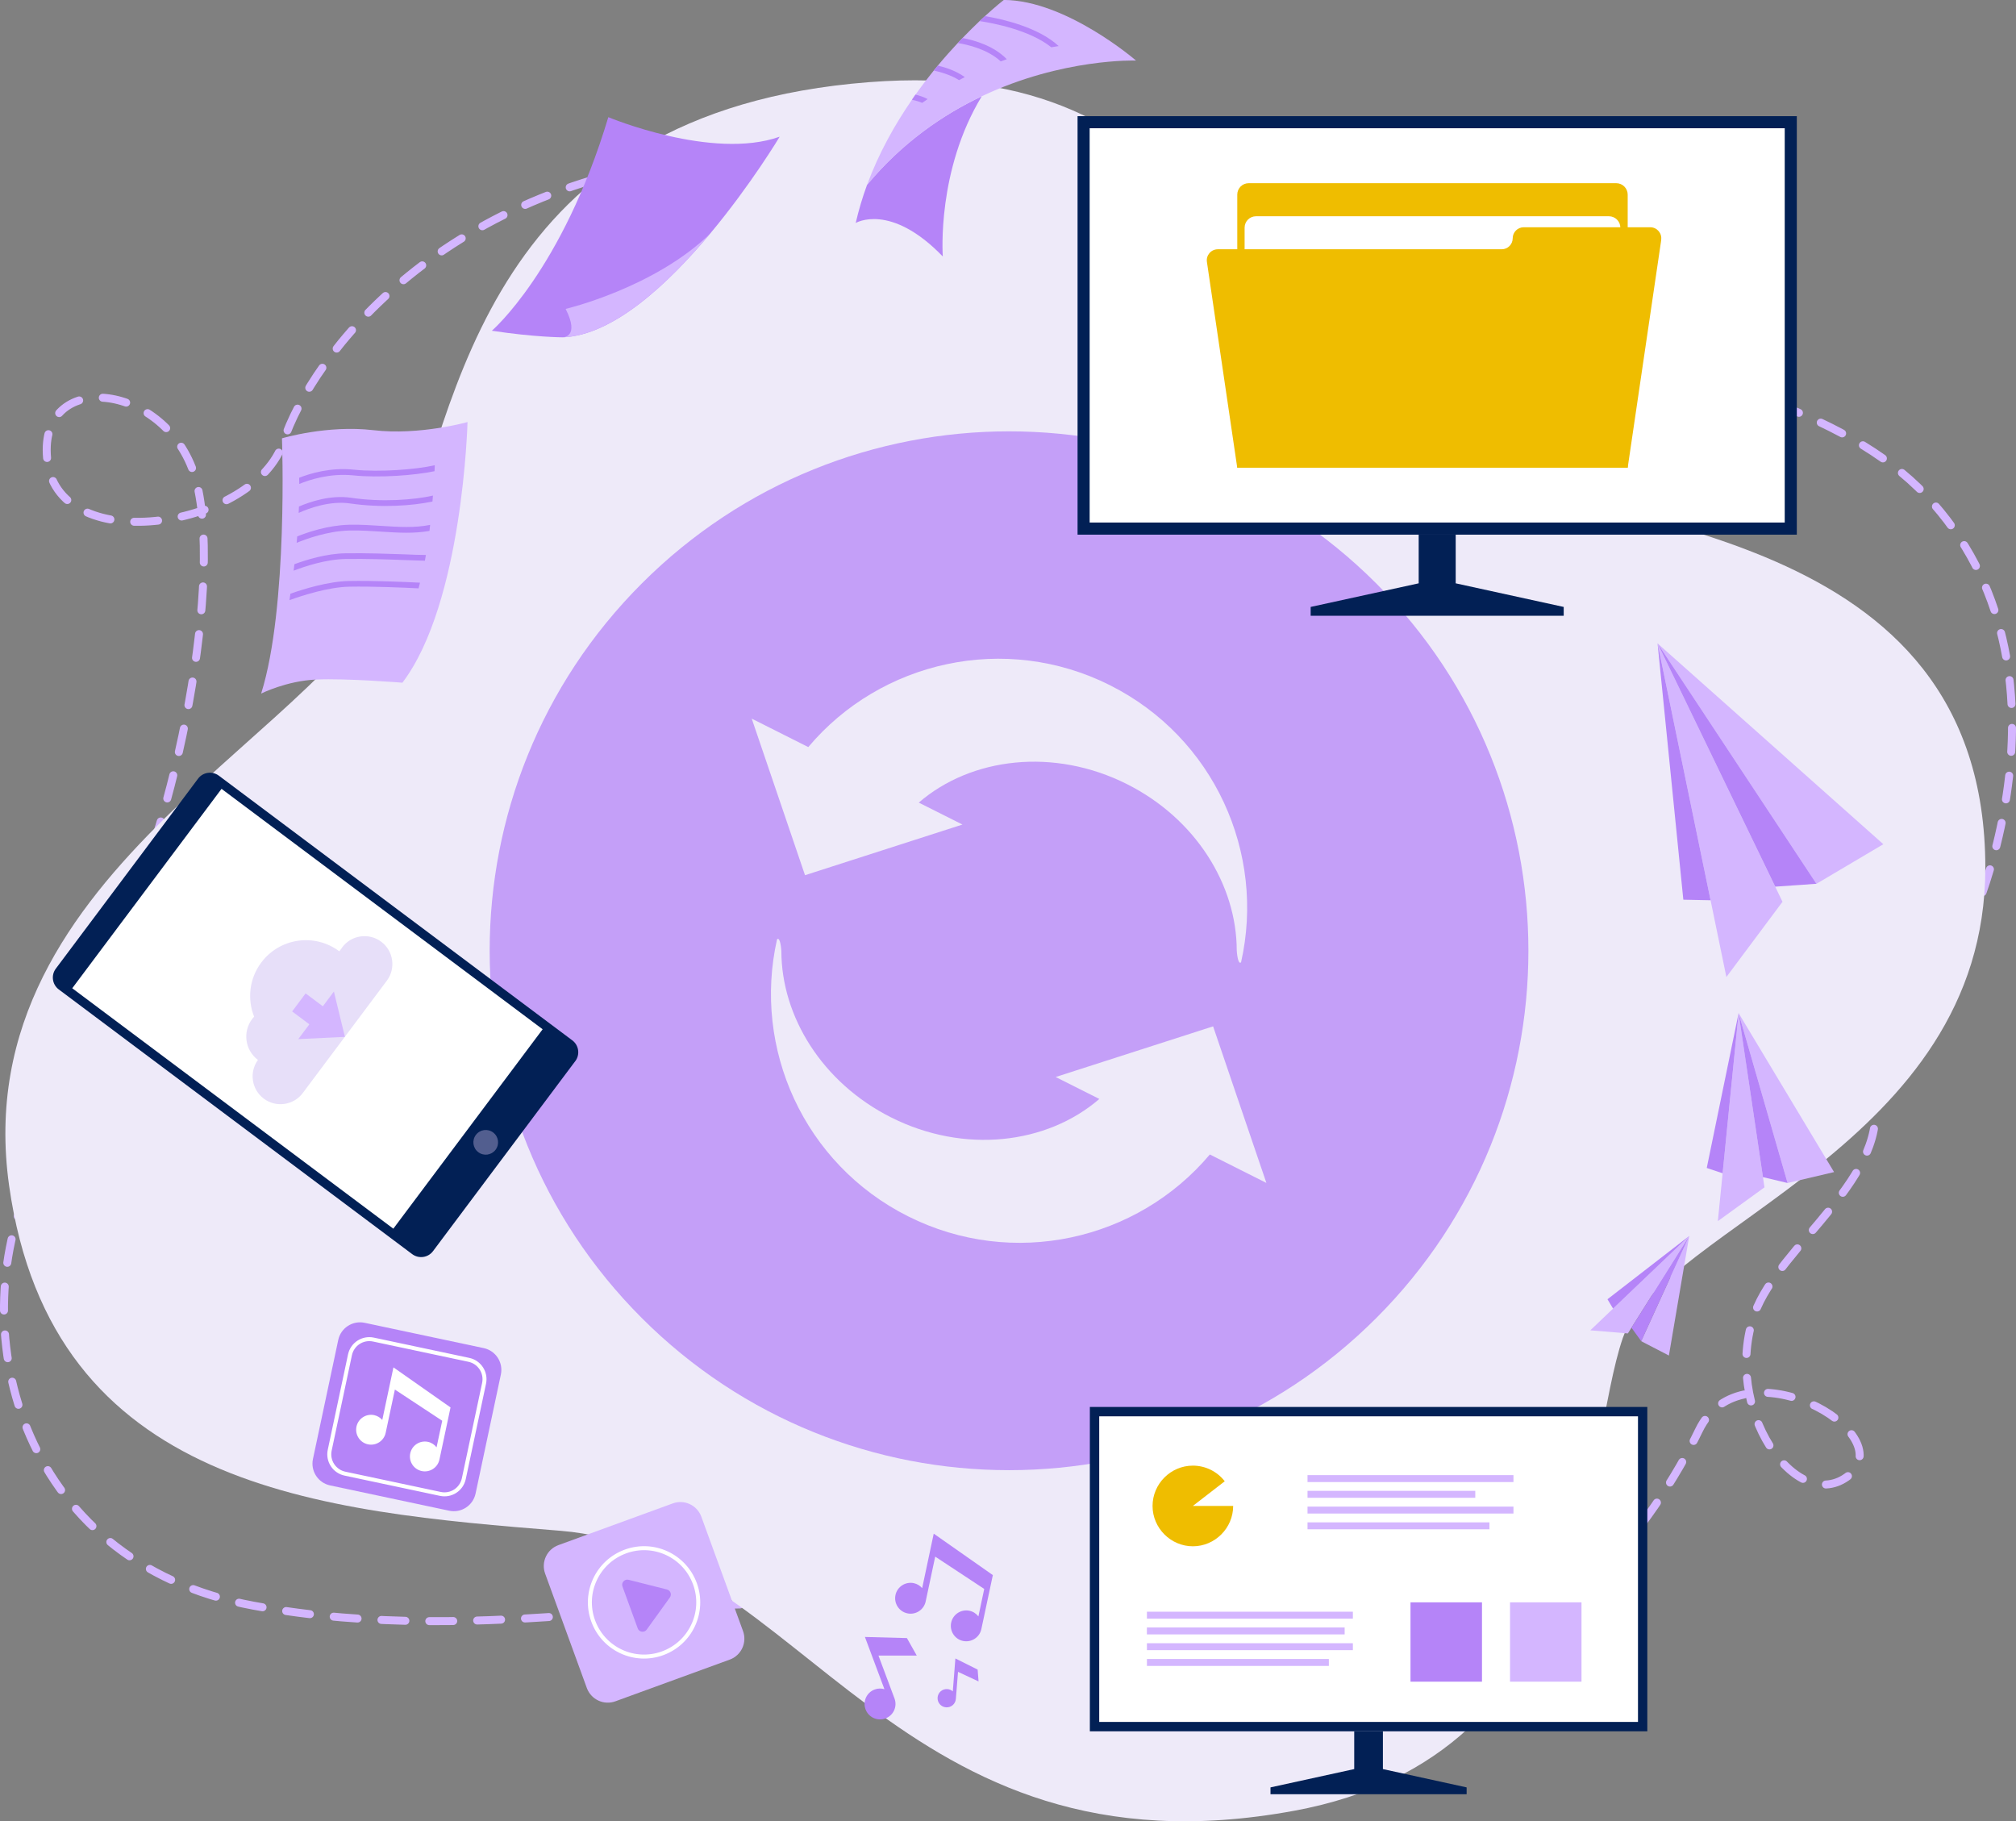 <?xml version="1.0" encoding="UTF-8"?>
<svg id="Layer_1" xmlns="http://www.w3.org/2000/svg" viewBox="0 0 505.42 456.56">
  <rect x="0" y="0" width="505.42" height="456.56" fill="#808080" stroke="none"/>
  <defs>
    <style>
      .cls-1 {
        fill: #d4b6ff;
      }

      .cls-2 {
        fill: #525e8f;
      }

      .cls-3 {
        isolation: isolate;
        opacity: .74;
      }

      .cls-3, .cls-4 {
        fill: #b584f8;
      }

      .cls-5 {
        stroke: #fff;
      }

      .cls-5, .cls-6 {
        fill: none;
        stroke-miterlimit: 10;
      }

      .cls-7 {
        fill: #efbd00;
      }

      .cls-6 {
        stroke: #d4b6ff;
        stroke-dasharray: 6 6;
        stroke-linecap: round;
        stroke-width: 2px;
      }

      .cls-8 {
        fill: #fff;
      }

      .cls-9 {
        fill: #022055;
      }

      .cls-10 {
        fill: #eeeaf9;
      }

      .cls-11 {
        fill: #e7dff9;
      }
    </style>
  </defs>
  <path class="cls-6" d="M353.83,420.68c35-4.01,60.98-39.05,72.09-62.12,10.76-22.32,50.82.56,37.7,11.23-13.13,10.66-32.19-16.83-23.74-40.45,6.19-17.29,34.81-34.61,29.68-55.3"/>
  <path class="cls-6" d="M29.65,233.94c16-32.06,27.07-94.72,18.46-116.71-8.61-21.99-39.29-24.32-36.18-1.34,3.28,24.3,52.04,16.26,59.08-5.07,7.04-21.33,40.16-65.99,110.97-71.96"/>
  <path class="cls-6" d="M209.37,404.04c-32.46-7.17-86.06,9.49-145.81-1.52-59.75-11-73.42-71.25-54.83-108.39"/>
  <path class="cls-6" d="M307.94,62.49c19.09,24.13,133.94,18.15,174.96,61.75,41.02,43.6,12.3,110.01,4.1,120.69"/>
  <path class="cls-10" d="M217.96,20.59c84.63-6.53,89.93,58.54,153.87,96.2,27.88,16.42,126.01,14.06,125.9,100.86-.08,69.51-81.25,89.97-90.87,117.72-9.62,27.75-6.62,104.6-82.36,118.55-99.94,18.42-123.55-65.29-183.91-70.17-60.35-4.88-127.55-10.39-138.3-86.49-11.36-80.46,83.48-114.01,97.66-155.58,14.18-41.58,22.69-113.73,117.99-121.09Z"/>
  <path class="cls-3" d="M345.04,330.41c50.85-50.85,50.85-133.29,0-184.14-50.85-50.85-133.29-50.85-184.14,0-50.85,50.85-50.85,133.29,0,184.14,50.85,50.85,133.29,50.85,184.14,0Z"/>
  <path class="cls-9" d="M450.47,29.12h-180.32v104.91h180.32V29.12Z"/>
  <path class="cls-8" d="M447.44,32.15h-174.26v98.84h174.26V32.15Z"/>
  <path class="cls-7" d="M405.2,45.92h-92.14c-1.59,0-2.87,1.28-2.87,2.87v68.43h97.88V48.79c0-1.58-1.29-2.87-2.87-2.87Z"/>
  <path class="cls-8" d="M403.35,54.21h-88.45c-1.59,0-2.87,1.28-2.87,2.87v58.8h94.2v-58.8c0-1.58-1.29-2.87-2.87-2.87Z"/>
  <path class="cls-7" d="M416.48,60.13l-8.41,57.1h-97.89l-7.6-51.57c-.25-1.67,1.05-3.17,2.73-3.17h71.17c1.53,0,2.76-1.24,2.76-2.76s1.24-2.76,2.76-2.76h31.73c1.68,0,2.98,1.5,2.73,3.16Z"/>
  <path class="cls-9" d="M364.95,146.23v-12.21h-9.28v12.21l-27.08,5.92v2.21h63.44v-2.21l-27.08-5.92Z"/>
  <path class="cls-1" d="M432.81,244.92l-3.96-19.24-13.29-64.41,31.32,64.79-14.07,18.86Z"/>
  <path class="cls-1" d="M415.55,161.28l56.61,50.35-16.78,9.93-39.83-60.27Z"/>
  <path class="cls-4" d="M455.38,221.55l-10.32.72-29.5-60.99,39.83,60.27Z"/>
  <path class="cls-4" d="M428.85,225.68l-6.83-.14-6.46-64.27,13.29,64.41Z"/>
  <path class="cls-1" d="M430.67,306.12l1.2-12,4.01-40.16,6.48,43.69-11.69,8.47Z"/>
  <path class="cls-1" d="M435.87,253.96l23.94,39.86-11.65,2.74-12.29-42.6Z"/>
  <path class="cls-4" d="M448.16,296.56l-6.18-1.47-6.11-41.13,12.29,42.6Z"/>
  <path class="cls-4" d="M431.87,294.12l-3.98-1.33,7.99-38.84-4.01,40.16Z"/>
  <path class="cls-1" d="M398.7,333.49l5.7-5.44,19.1-18.22-15.39,24.44-9.41-.78Z"/>
  <path class="cls-1" d="M423.5,309.83l-5.1,29.98-6.95-3.6,12.04-26.38Z"/>
  <path class="cls-4" d="M411.46,336.2l-2.44-3.36,14.48-23.01-12.04,26.38Z"/>
  <path class="cls-4" d="M404.41,328.05l-1.41-2.35,20.5-15.87-19.1,18.22Z"/>
  <path class="cls-9" d="M412.99,352.7h-139.76v81.31h139.76v-81.31Z"/>
  <path class="cls-8" d="M410.65,355.05h-135.07v76.61h135.07v-76.61Z"/>
  <path class="cls-9" d="M346.7,443.48v-9.46h-7.19v9.46l-20.99,4.59v1.71h49.17v-1.71l-20.99-4.59Z"/>
  <path class="cls-7" d="M299.06,377.52h10.1c0,5.54-4.56,10.11-10.1,10.11s-10.11-4.56-10.11-10.11,4.56-10.11,10.11-10.11c3.13,0,6.08,1.45,7.99,3.92l-7.99,6.18Z"/>
  <path class="cls-1" d="M379.43,369.79h-51.63v1.74h51.63v-1.74Z"/>
  <path class="cls-1" d="M369.86,373.73h-42.06v1.74h42.06v-1.74Z"/>
  <path class="cls-1" d="M379.43,377.68h-51.63v1.74h51.63v-1.74Z"/>
  <path class="cls-1" d="M373.41,381.63h-45.61v1.74h45.61v-1.74Z"/>
  <path class="cls-1" d="M339.17,404.03h-51.63v1.74h51.63v-1.74Z"/>
  <path class="cls-1" d="M337.11,407.98h-49.58v1.74h49.58v-1.74Z"/>
  <path class="cls-1" d="M339.17,411.93h-51.63v1.74h51.63v-1.74Z"/>
  <path class="cls-1" d="M333.15,415.88h-45.61v1.74h45.61v-1.74Z"/>
  <path class="cls-4" d="M371.54,401.68h-17.92v19.89h17.92v-19.89Z"/>
  <path class="cls-1" d="M396.49,401.68h-17.92v19.89h17.92v-19.89Z"/>
  <path class="cls-9" d="M144.22,266.01l-35.66,47.63c-1.23,1.65-3.57,1.98-5.22.75L14.74,248.04c-1.65-1.23-1.98-3.57-.75-5.21l35.66-47.63c1.23-1.65,3.57-1.98,5.22-.75l88.61,66.35c1.65,1.23,1.98,3.57.75,5.21Z"/>
  <path class="cls-8" d="M55.54,197.75l-37.43,49.99,80.5,60.27,37.43-49.99-80.5-60.27Z"/>
  <path class="cls-2" d="M123.63,283.89c1.37,1.02,1.65,2.96.62,4.33-1.03,1.37-2.96,1.65-4.33.62-1.37-1.02-1.65-2.96-.62-4.33,1.02-1.37,2.96-1.65,4.33-.62Z"/>
  <path class="cls-11" d="M85.82,237.48l-.75,1c-6.18-4.63-14.94-3.37-19.57,2.81-3.03,4.05-3.53,9.2-1.79,13.57-.18.19-.35.39-.51.61-2.42,3.24-1.76,7.82,1.47,10.24h0c-2.24,3.09-1.6,7.4,1.46,9.7,3.09,2.31,7.47,1.68,9.78-1.41l21.07-28.15c2.31-3.09,1.68-7.47-1.41-9.78-3.09-2.31-7.47-1.68-9.78,1.41Z"/>
  <path class="cls-1" d="M86.47,259.93l-11.69.56,8.93-11.93,2.76,11.37Z"/>
  <path class="cls-1" d="M76.62,249.03l-3.38,4.52,5.75,4.3,3.38-4.52-5.75-4.3Z"/>
  <path class="cls-1" d="M100.87,171.16c15.2-19.97,16.34-65.36,16.34-65.36,0,0-12.03,3.4-23.6,2.04-11.57-1.36-22.92,2.04-22.92,2.04,0,0,1.59,42.44-5.22,63.99,0,0,6.3-3.18,13.79-3.52,7.49-.34,21.62.79,21.62.79Z"/>
  <path class="cls-4" d="M109,116.64c-.01.44-.04.93-.06,1.48-4.94,1.05-13.98,1.72-20.36,1.05-5.83-.6-11.03,1.11-13.55,2.15,0-.52-.01-1.03-.03-1.55,2.8-1.11,7.91-2.64,13.72-2.03,6.41.67,15.56-.03,20.27-1.11Z"/>
  <path class="cls-4" d="M108.54,124.24c-.03.47-.07.98-.12,1.48-4.98,1.08-13,1.62-20.64.49-5.09-.75-10.43,1.25-12.9,2.37.03-.53.04-1.06.07-1.6,2.82-1.22,7.96-2.95,13.04-2.2,7.68,1.15,15.74.55,20.54-.54Z"/>
  <path class="cls-4" d="M107.84,131.58c-.04.5-.11,1.01-.17,1.51-3.91.7-7.84.46-11.97.19-2.64-.17-5.36-.36-8.17-.29-5.46.14-10.93,2.17-13.16,3.09.04-.53.09-1.06.14-1.61,2.61-1.05,7.73-2.79,12.97-2.92,2.89-.07,5.65.12,8.3.29,4.18.27,8.17.53,12.05-.26Z"/>
  <path class="cls-4" d="M106.78,139.12c-.09.49-.17.96-.26,1.44-1.52-.03-3.3-.1-5.29-.17-4.07-.15-9.14-.33-14.52-.26-5.07.07-10.44,1.91-13.1,2.93.07-.52.14-1.06.2-1.62,2.92-1.09,7.97-2.67,12.88-2.74,5.42-.07,10.5.12,14.59.26,2.08.09,3.94.16,5.49.17Z"/>
  <path class="cls-4" d="M105.3,146.07c-.11.49-.24.96-.37,1.42-3.75-.19-11.61-.53-17.32-.42-5.4.1-12.09,2.31-15.04,3.38.07-.49.16-1.04.24-1.62,3.29-1.16,9.51-3.1,14.77-3.19,5.92-.11,14.09.24,17.73.43Z"/>
  <path class="cls-4" d="M236.37,64.3c-13.16-13.62-21.84-8.4-21.84-8.4.75-3.29,1.72-6.48,2.84-9.55,8.8-10.6,19-17.59,28.76-22.21-11.25,18.51-9.8,39.62-9.77,40.16Z"/>
  <path class="cls-1" d="M284.79,15.18s-18.37-.66-38.64,8.94h-.01c-9.75,4.64-19.95,11.64-28.76,22.22,2.93-7.96,6.97-15.13,11.25-21.33.29-.43.59-.86.89-1.28,1.52-2.15,3.06-4.17,4.58-6.05.35-.42.69-.83,1.02-1.24,1.72-2.07,3.4-3.95,5-5.66h.01c.4-.43.79-.85,1.19-1.26,1.54-1.59,2.99-3.02,4.27-4.24.47-.45.93-.86,1.36-1.25,2.87-2.63,4.71-4.04,4.71-4.04,15.66.07,33.13,15.18,33.13,15.18Z"/>
  <path class="cls-4" d="M265.41,11.55c-.56.09-1.19.19-1.85.3-5.41-4.35-14.69-6.08-17.97-6.56.47-.45.93-.86,1.36-1.25,4.31.73,13.37,2.76,18.46,7.51Z"/>
  <path class="cls-4" d="M252.41,14.84c-.5.16-1,.34-1.52.55-3.33-3.06-8.23-4.19-10.76-4.6.4-.43.79-.85,1.19-1.26,3,.56,7.83,1.95,11.09,5.31Z"/>
  <path class="cls-4" d="M241.88,19.33c-.47.24-.95.49-1.44.76-2.1-1.32-4.64-2.04-6.35-2.41.35-.42.69-.83,1.02-1.24,1.97.46,4.63,1.34,6.77,2.89Z"/>
  <path class="cls-4" d="M232.56,24.85c-.45.3-.9.62-1.35.93-.83-.34-1.84-.62-2.59-.78.29-.43.59-.86.89-1.28.92.23,2.11.59,3.04,1.12Z"/>
  <path class="cls-4" d="M195.47,34.27s-7.15,11.97-17.38,24.23c-10.53,12.61-24.33,25.56-36.98,26.06,0,0-6.94,0-17.8-1.65,0,0,17.65-15.13,29.2-53.54,0,0,26.07,10.9,42.95,4.9Z"/>
  <path class="cls-1" d="M178.09,58.5c-10.53,12.61-24.33,25.56-36.97,26.06,0,0,4.3,0,.69-7.12,0,0,22.24-5.24,36.29-18.93Z"/>
  <path class="cls-4" d="M112.6,378.71l-29.84-6.34c-3.02-.64-4.94-3.61-4.3-6.62l6.34-29.84c.64-3.02,3.61-4.94,6.63-4.3l29.84,6.34c3.02.64,4.94,3.61,4.3,6.62l-6.34,29.84c-.64,3.02-3.61,4.95-6.63,4.3Z"/>
  <path class="cls-5" d="M110.4,374.5l-23.92-5.08c-2.68-.57-4.39-3.2-3.82-5.88l5.08-23.91c.57-2.68,3.2-4.39,5.88-3.82l23.92,5.08c2.68.57,4.39,3.2,3.82,5.88l-5.08,23.91c-.57,2.68-3.2,4.39-5.88,3.82Z"/>
  <path class="cls-8" d="M98.64,342.77l-2.8,13.19c-.51-.59-1.21-1.03-2.03-1.21-2.02-.43-4.01.86-4.44,2.88-.43,2.02.86,4.01,2.88,4.44,2.02.43,4.01-.86,4.44-2.88l2.31-10.85,11.87,7.82-1.42,6.66c-.52-.67-1.26-1.18-2.16-1.37-2.02-.43-4.01.86-4.44,2.88-.43,2.02.86,4.01,2.88,4.44,2.02.43,4.01-.86,4.44-2.88l2.78-13.07-14.31-10.04Z"/>
  <path class="cls-4" d="M234.09,384.46l-2.9,13.66c-.53-.61-1.25-1.07-2.1-1.25-2.09-.44-4.15.89-4.59,2.98-.44,2.09.89,4.15,2.98,4.59,2.09.45,4.15-.89,4.59-2.98l2.39-11.24,12.29,8.1-1.46,6.89c-.54-.7-1.31-1.22-2.24-1.42-2.09-.44-4.15.89-4.59,2.98-.44,2.09.89,4.15,2.98,4.59s4.15-.89,4.59-2.98l2.88-13.53-14.82-10.39Z"/>
  <path class="cls-4" d="M220.24,415.03h9.6s-2.47-4.39-2.47-4.39l-10.53-.28,4.89,13.09c-.78-.23-1.63-.23-2.45.08-2,.74-3.03,2.97-2.28,4.98.75,2.01,2.98,3.02,4.99,2.27,2.01-.75,3.02-2.98,2.27-4.99l-4.02-10.75Z"/>
  <path class="cls-4" d="M240.18,419.11l5.15,2.4-.23-2.97-5.58-2.79-.65,8.25c-.36-.32-.82-.53-1.34-.57-1.26-.1-2.37.83-2.47,2.1-.1,1.27.84,2.37,2.11,2.47,1.27.1,2.37-.84,2.47-2.11l.54-6.78Z"/>
  <path class="cls-1" d="M182.94,416.04l-28.66,10.45c-2.9,1.06-6.1-.44-7.16-3.34l-10.45-28.66c-1.06-2.9.44-6.11,3.34-7.16l28.66-10.45c2.9-1.06,6.1.44,7.16,3.34l10.45,28.66c1.06,2.9-.44,6.11-3.33,7.16Z"/>
  <path class="cls-4" d="M156.06,397.72l3.82,10.49c.35.97,1.65,1.15,2.25.31l5.81-8.06c.53-.74.15-1.78-.73-2l-9.63-2.43c-1-.25-1.88.72-1.52,1.69Z"/>
  <path class="cls-5" d="M174.23,397.04c2.57,7.04-1.06,14.84-8.11,17.41-7.05,2.57-14.84-1.06-17.41-8.11-2.57-7.05,1.06-14.84,8.11-17.41,7.05-2.57,14.84,1.06,17.41,8.11Z"/>
  <path class="cls-10" d="M278.31,171.79c-26.3-13.22-57.51-6.08-75.67,15.49l-14.18-7.13,6.41,18.82,6.95,20.43,19.24-6.19,20.23-6.51-10.95-5.5c13.18-11.38,33.93-13.82,52.2-4.63,17.25,8.67,27.5,25.27,27.52,41.72,0,0,0,.01,0,.03.03.36.27,3.64,1.08,2.92h0s0-.02,0-.02c6.18-27.29-6.7-56.29-32.84-69.43Z"/>
  <path class="cls-10" d="M227.64,304.9c26.3,13.22,57.51,6.08,75.67-15.49l14.18,7.13-6.41-18.82-6.95-20.43-19.24,6.19-20.23,6.51,10.95,5.5c-13.18,11.38-33.93,13.82-52.2,4.63-17.25-8.67-27.5-25.27-27.52-41.72,0,0,0,0,0-.02-.02-.36-.27-3.64-1.08-2.92h0s0,.02,0,.02c-6.18,27.29,6.7,56.29,32.84,69.43Z"/>
</svg>